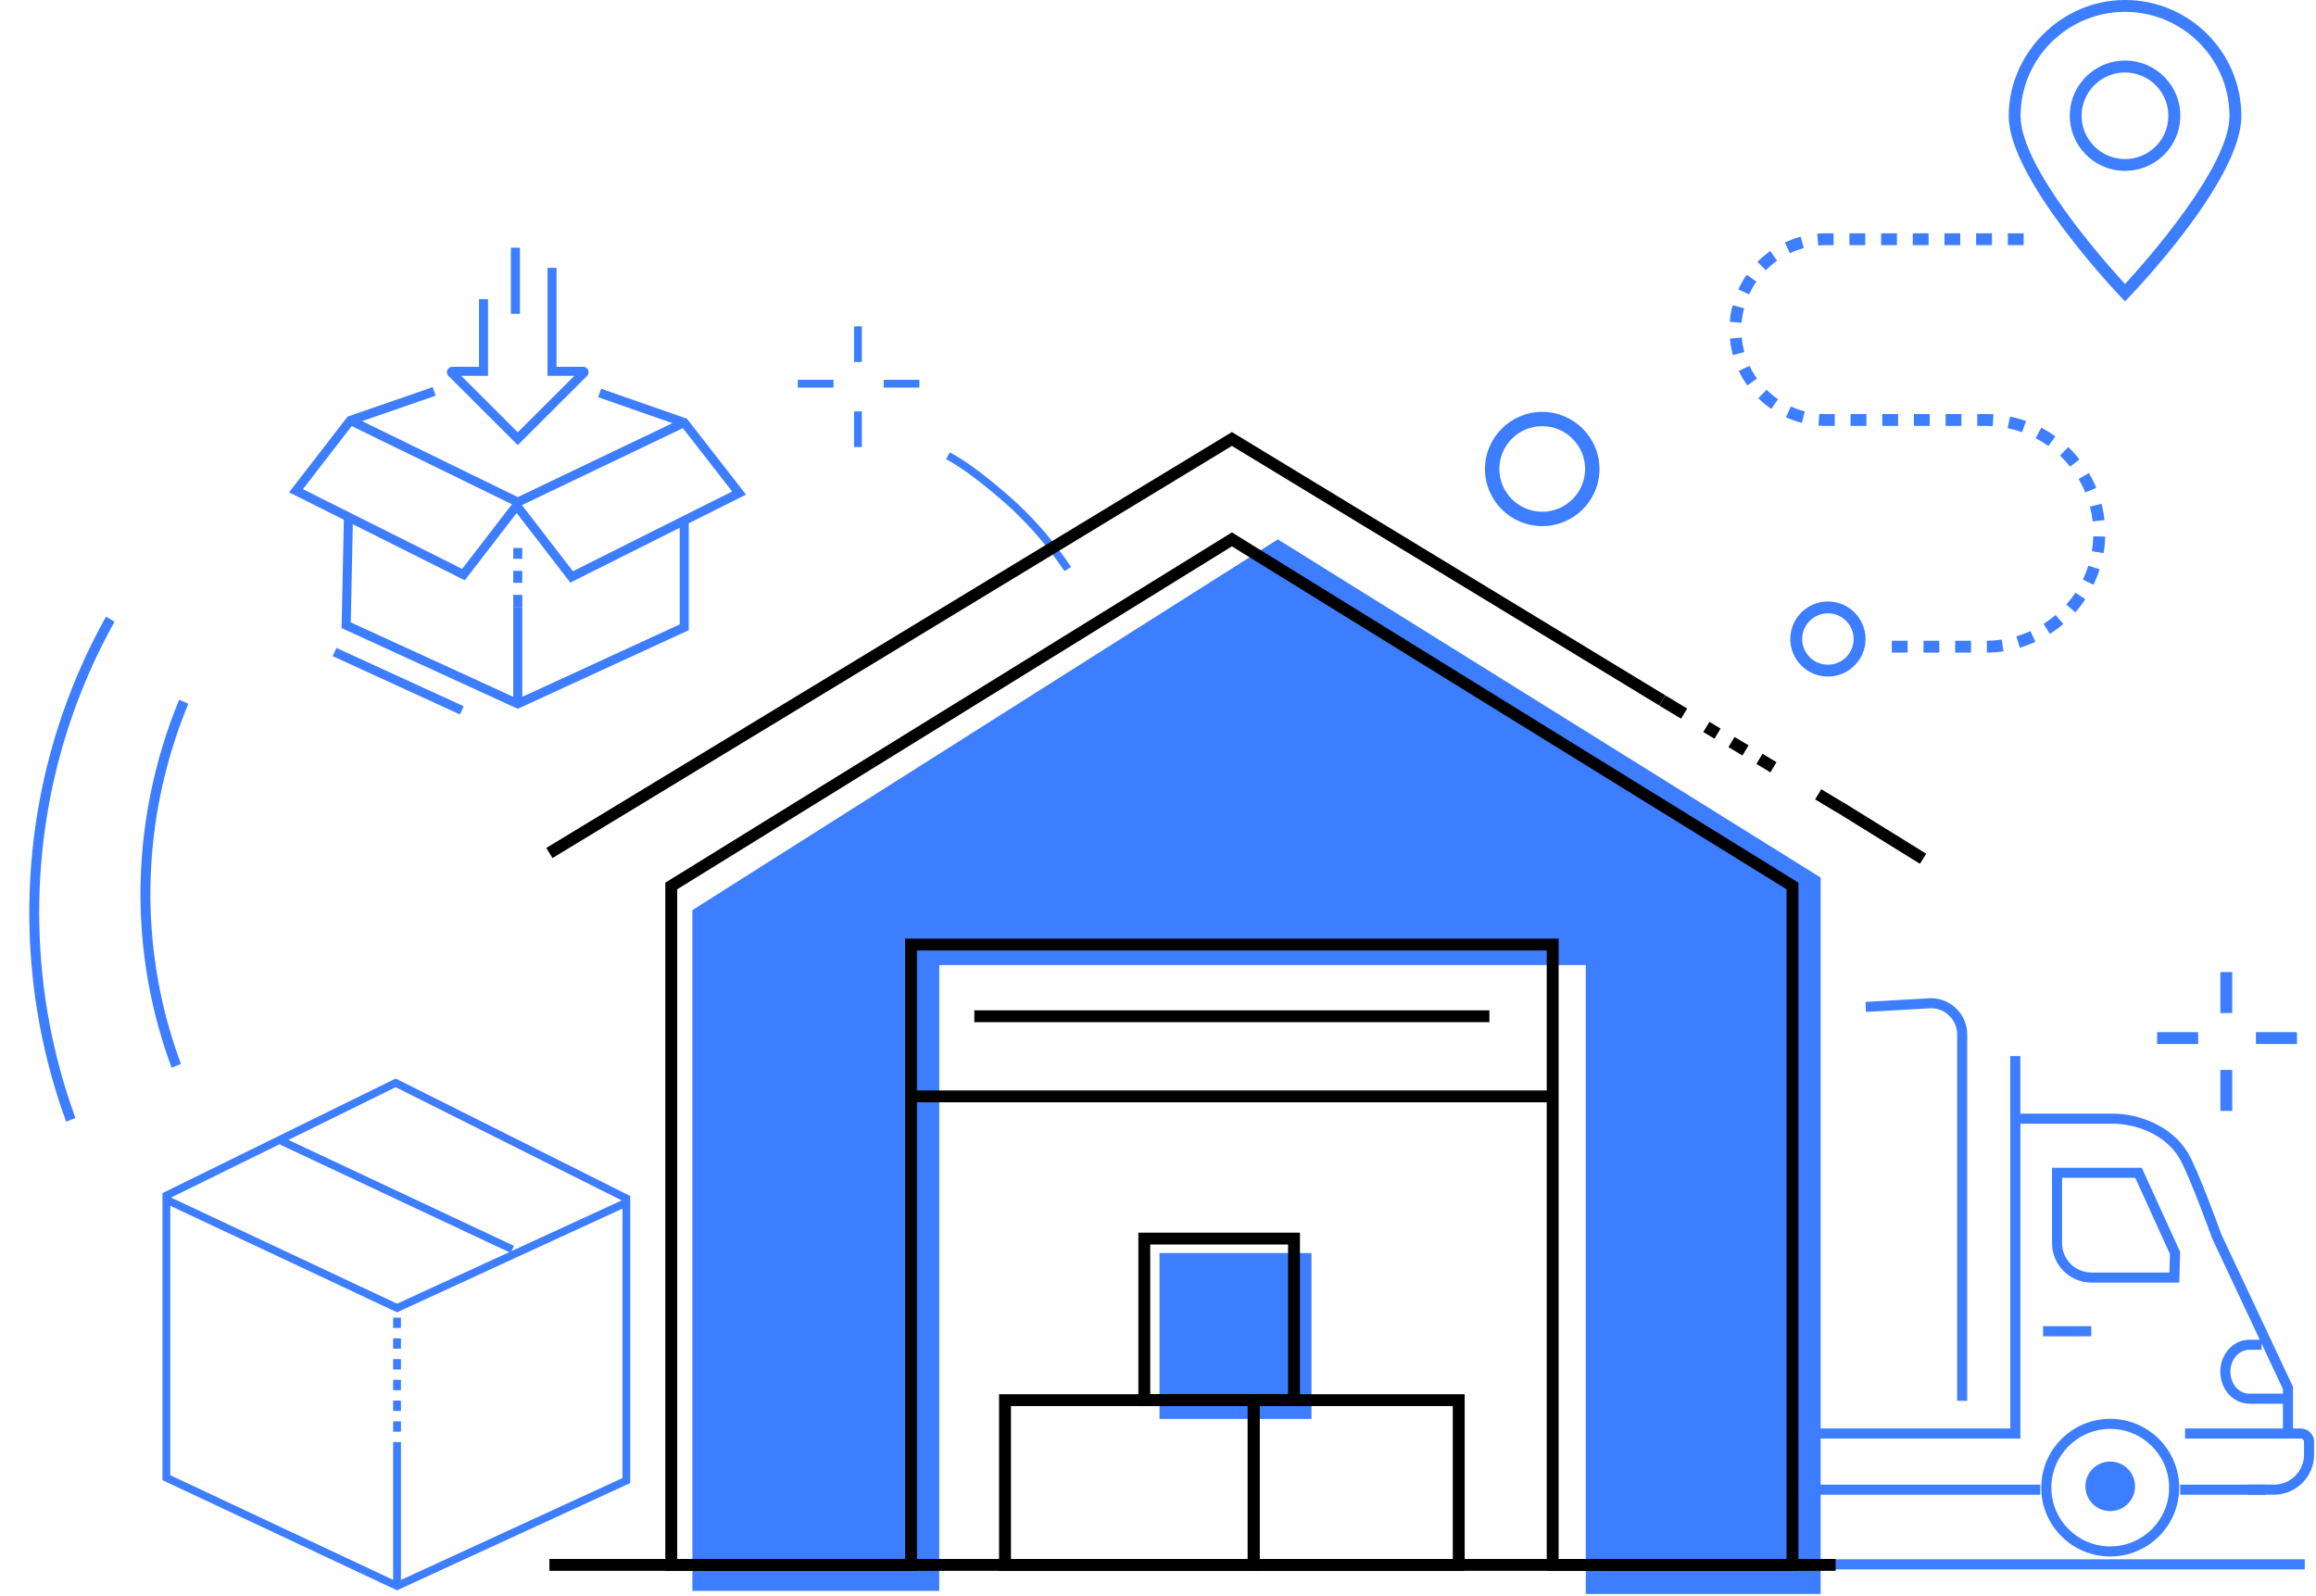 <svg width="193" height="133" viewBox="0 0 193 133" fill="none" xmlns="http://www.w3.org/2000/svg">
<path d="M186.021 81.016H185.031V84.431H186.021V81.016Z" fill="#3D7DFF"/>
<path d="M191.416 86.025H187.994V87.013H191.416V86.025Z" fill="#3D7DFF"/>
<path d="M186.021 89.173H185.031V92.588H186.021V89.173Z" fill="#3D7DFF"/>
<path d="M183.18 86.025H179.759V87.013H183.18V86.025Z" fill="#3D7DFF"/>
<path d="M71.82 27.2H71.169V30.167H71.82V27.2Z" fill="#3D7DFF"/>
<path d="M76.614 31.655H73.641V32.304H76.614V31.655Z" fill="#3D7DFF"/>
<path d="M71.82 34.287H71.169V37.254H71.82V34.287Z" fill="#3D7DFF"/>
<path d="M69.46 31.655H66.487V32.304H69.46V31.655Z" fill="#3D7DFF"/>
<path d="M43.148 42.263L29.161 35.44L29.491 34.765L43.151 41.427L56.858 34.874L57.181 35.552L43.148 42.263Z" fill="#3D7DFF"/>
<path d="M43.524 50.581H42.772V49.58H43.524V50.581ZM43.524 48.576H42.772V47.575H43.524V48.576ZM43.524 46.571H42.772V45.672H43.524V46.571Z" fill="#3D7DFF"/>
<path d="M43.524 50.581H42.772V58.662H43.524V50.581Z" fill="#3D7DFF"/>
<path d="M43.148 59.074L28.465 52.346L28.66 43.08L29.412 43.096L29.23 51.869L43.148 58.248L56.643 52.04V43.383H57.396V52.524L43.148 59.074Z" fill="#3D7DFF"/>
<path d="M38.73 48.365L24.09 41.032L28.966 34.722L36.057 32.266L36.305 32.977L29.425 35.358L25.244 40.768L38.512 47.414L42.851 41.783L43.448 42.244L38.73 48.365Z" fill="#3D7DFF"/>
<path d="M47.526 48.556L42.808 42.434L43.405 41.977L47.744 47.608L61.012 40.962L56.788 35.532L49.846 33.105L50.094 32.398L57.247 34.897L62.167 41.223L47.526 48.556Z" fill="#3D7DFF"/>
<path d="M43.148 37.097L37.374 31.334C37.245 31.206 37.209 31.015 37.278 30.847C37.347 30.679 37.509 30.57 37.691 30.57H39.918V24.932H40.67V31.321H38.43L43.148 36.03L47.866 31.321H45.626V22.321H46.378V30.57H48.605C48.787 30.57 48.949 30.679 49.018 30.847C49.087 31.015 49.048 31.206 48.919 31.334L43.145 37.097H43.148Z" fill="#3D7DFF"/>
<path d="M43.326 20.645H42.574V26.154H43.326V20.645Z" fill="#3D7DFF"/>
<path d="M28.035 54.001L27.721 54.684L38.327 59.543L38.641 58.861L28.035 54.001Z" fill="#3D7DFF"/>
<path d="M88.709 47.605C87.488 45.777 86.056 44.081 84.462 42.563C84.433 42.533 81.258 39.556 78.843 38.272L79.15 37.699C81.644 39.026 84.779 41.967 84.911 42.092C86.544 43.643 88.003 45.379 89.25 47.246L88.709 47.605Z" fill="#3D7DFF"/>
<path d="M14.306 88.988C11.614 81.764 10.998 73.898 12.528 66.24C13.07 63.517 13.88 60.854 14.934 58.317L15.694 58.653C14.664 61.135 13.873 63.743 13.338 66.405C11.841 73.901 12.444 81.597 15.079 88.668L14.306 88.988Z" fill="#3D7DFF"/>
<path d="M5.594 60.948C6.598 57.787 7.927 54.713 9.543 51.816L8.833 51.391C7.185 54.342 5.836 57.469 4.813 60.686C1.426 71.352 1.673 82.999 5.514 93.487L6.286 93.174C2.511 82.87 2.268 71.424 5.594 60.948Z" fill="#3D7DFF"/>
<path d="M33.086 109.372L13.727 100.277L14.005 99.691L33.089 108.654L52.062 99.931L52.336 100.517L33.086 109.372Z" fill="#3D7DFF"/>
<path d="M33.086 132.542L13.539 123.361V99.437L32.971 89.888L52.52 99.678V123.601L33.083 132.542H33.086ZM14.189 122.949L33.089 131.824L51.874 123.186V100.079L32.971 90.612L14.189 99.842V122.949Z" fill="#3D7DFF"/>
<path d="M33.413 121.049H32.763V120.186H33.413V121.049ZM33.413 119.32H32.763V118.458H33.413V119.32ZM33.413 117.592H32.763V116.729H33.413V117.592ZM33.413 115.863H32.763V115H33.413V115.863ZM33.413 114.134H32.763V113.271H33.413V114.134ZM33.413 112.405H32.763V111.542H33.413V112.405ZM33.413 110.676H32.763V109.813H33.413V110.676Z" fill="#3D7DFF"/>
<path d="M33.413 121.049H32.763V132.183H33.413V121.049Z" fill="#3D7DFF"/>
<path d="M23.615 94.808L23.338 95.395L42.559 104.422L42.836 103.835L23.615 94.808Z" fill="#3D7DFF"/>
<path d="M188.836 123.736H181.679V124.576H188.836V123.736Z" fill="#3D7DFF"/>
<path d="M170.022 123.736H145.143V124.576H170.022V123.736Z" fill="#3D7DFF"/>
<path d="M170.104 123.987C170.104 120.822 172.681 118.25 175.852 118.25C179.023 118.25 181.6 120.822 181.6 123.987C181.6 127.151 179.023 129.723 175.852 129.723C172.681 129.723 170.104 127.151 170.104 123.987ZM170.946 123.987C170.946 126.687 173.146 128.883 175.852 128.883C178.558 128.883 180.759 126.687 180.759 123.987C180.759 121.286 178.558 119.09 175.852 119.09C173.146 119.09 170.946 121.286 170.946 123.987Z" fill="#3D7DFF"/>
<path d="M175.852 125.939C176.995 125.939 177.921 125.015 177.921 123.875C177.921 122.734 176.995 121.81 175.852 121.81C174.709 121.81 173.783 122.734 173.783 123.875C173.783 125.015 174.709 125.939 175.852 125.939Z" fill="#3D7DFF"/>
<path d="M174.272 110.531H170.259V111.371H174.272V110.531Z" fill="#3D7DFF"/>
<path d="M192.063 129.957H122.983V130.796H192.063V129.957Z" fill="#3D7DFF"/>
<path d="M190.806 119.053H182.088V119.893H190.806V119.053Z" fill="#3D7DFF"/>
<path d="M187.437 116.992H190.723V116.152H187.437C186.572 116.152 185.866 115.332 185.866 114.325C185.866 113.317 186.572 112.497 187.437 112.497H188.466V111.657H187.437C186.107 111.657 185.025 112.853 185.025 114.321C185.025 115.79 186.107 116.986 187.437 116.986V116.992Z" fill="#3D7DFF"/>
<path d="M187.338 124.572H189.499C191.34 124.572 192.842 123.077 192.842 121.237V120.163C192.842 119.551 192.343 119.053 191.73 119.053H191.083V115.583L185.117 102.885C184.972 102.483 183.164 97.484 182.313 96.058C180.963 93.816 178.208 92.815 176.08 92.815H167.524V119.053H146.875V119.893H168.365V93.655H176.08C177.974 93.655 180.412 94.531 181.593 96.49C182.421 97.876 184.315 103.132 184.335 103.188L184.352 103.224L190.245 115.77V119.893H191.733C191.881 119.893 192.003 120.015 192.003 120.163V121.237C192.003 122.613 190.882 123.733 189.502 123.733H187.341V124.572H187.338Z" fill="#3D7DFF"/>
<path d="M171.002 103.616V97.323H178.482L181.64 104.258L181.679 104.347L181.607 106.896H174.291C172.48 106.896 171.005 105.424 171.005 103.616H171.002ZM180.831 104.518L177.937 98.163H171.84V103.616C171.84 104.963 172.939 106.056 174.285 106.056H180.785L180.828 104.518H180.831Z" fill="#3D7DFF"/>
<path d="M168.362 88.017H167.521V93.237H168.362V88.017Z" fill="#3D7DFF"/>
<path d="M163.096 116.745H163.937V86.219C163.937 84.55 162.575 83.193 160.905 83.193L155.454 83.502L155.5 84.339L160.928 84.029C162.113 84.029 163.096 85.011 163.096 86.219V116.745Z" fill="#3D7DFF"/>
<path d="M109.29 104.433H96.626V118.257H109.29V104.433Z" fill="#3D7DFF"/>
<path d="M57.701 132.588V75.85L106.488 44.952L151.719 73.136V132.845H132.149V80.43H78.27V132.588H57.701Z" fill="#3D7DFF"/>
<path d="M46.04 71.513L45.525 70.67L102.658 36.008L138.788 57.956L138.273 58.798L102.658 37.164L46.04 71.513Z" fill="black"/>
<path d="M151.772 65.777L151.261 66.623L153.069 67.712L153.58 66.866L151.772 65.777Z" fill="black"/>
<path d="M147.532 64.371L146.367 63.669L146.878 62.823L148.043 63.524L147.532 64.371ZM145.202 62.968L144.038 62.266L144.549 61.42L145.714 62.121L145.202 62.968ZM142.873 61.568L141.942 61.008L142.454 60.162L143.384 60.722L142.873 61.568Z" fill="black"/>
<path d="M138.791 57.962L138.28 58.808L140.088 59.896L140.599 59.05L138.791 57.962Z" fill="black"/>
<path d="M153.579 66.855L153.057 67.695L159.993 71.99L160.515 71.151L153.579 66.855Z" fill="black"/>
<path d="M149.868 130.918H128.896V79.215H76.416V130.918H55.444V73.564L55.678 73.419L102.658 44.372L149.868 73.564V130.918ZM129.886 129.93H148.878V74.114L102.658 45.535L56.434 74.114V129.93H75.426V78.227H129.886V129.93Z" fill="black"/>
<path d="M124.118 84.204H81.194V85.192H124.118V84.204Z" fill="black"/>
<path d="M129.391 90.882H75.921V91.87H129.391V90.882Z" fill="black"/>
<path d="M104.967 130.918H83.256V116.198H104.967V130.918ZM84.246 129.93H103.977V117.186H84.246V129.93Z" fill="black"/>
<path d="M122.056 130.918H103.977V116.198H122.056V130.918ZM104.967 129.93H121.066V117.186H104.967V129.93Z" fill="black"/>
<path d="M108.33 117.186H94.864V102.733H108.33V117.186ZM95.854 116.198H107.34V103.721H95.854V116.198Z" fill="black"/>
<path d="M152.97 129.93H45.783V130.918H152.97V129.93Z" fill="black"/>
<path d="M177.086 25.112L176.726 24.737C176.344 24.338 167.392 14.881 167.392 9.675C167.392 4.469 171.741 0 177.086 0C182.431 0 186.78 4.34 186.78 9.675C186.78 15.009 177.825 24.338 177.446 24.737L177.086 25.112ZM177.086 0.988C172.285 0.988 168.382 4.883 168.382 9.675C168.382 13.936 175.403 21.839 177.086 23.67C178.769 21.836 185.79 13.933 185.79 9.675C185.79 4.887 181.887 0.988 177.086 0.988Z" fill="#3D7DFF"/>
<path d="M177.096 14.242C176.908 14.242 176.717 14.232 176.528 14.206C174.008 13.9 172.209 11.601 172.516 9.085C172.826 6.569 175.12 4.772 177.647 5.081C178.868 5.229 179.957 5.845 180.716 6.813C181.475 7.781 181.808 8.983 181.659 10.202C181.511 11.42 180.894 12.507 179.924 13.264C179.105 13.903 178.119 14.239 177.096 14.239V14.242ZM177.083 6.039C175.285 6.039 173.721 7.383 173.496 9.21C173.255 11.186 174.668 12.988 176.644 13.231C177.601 13.346 178.548 13.086 179.31 12.494C180.069 11.901 180.554 11.045 180.669 10.09C180.788 9.135 180.524 8.19 179.93 7.429C179.336 6.668 178.479 6.188 177.522 6.069C177.373 6.052 177.225 6.043 177.079 6.043L177.083 6.039Z" fill="#3D7DFF"/>
<path d="M152.326 56.386C150.597 56.386 149.191 54.983 149.191 53.258C149.191 51.532 150.597 50.129 152.326 50.129C154.055 50.129 155.461 51.532 155.461 53.258C155.461 54.983 154.055 56.386 152.326 56.386ZM152.326 51.117C151.142 51.117 150.181 52.079 150.181 53.258C150.181 54.436 151.145 55.398 152.326 55.398C153.507 55.398 154.471 54.436 154.471 53.258C154.471 52.079 153.507 51.117 152.326 51.117Z" fill="#3D7DFF"/>
<path d="M164.251 54.39H162.931V53.402H164.251V54.39ZM161.611 54.39H160.291V53.402H161.611V54.39ZM158.971 54.39H157.652V53.402H158.971V54.39ZM165.574 54.39L165.564 53.402C165.98 53.399 166.399 53.366 166.811 53.303L166.956 54.282C166.501 54.351 166.036 54.387 165.574 54.39ZM168.313 53.982L168.032 53.033C168.431 52.915 168.824 52.767 169.203 52.596L169.616 53.495C169.194 53.685 168.758 53.85 168.316 53.982H168.313ZM170.83 52.833L170.296 51.999C170.645 51.776 170.982 51.525 171.299 51.255L171.942 52.006C171.592 52.306 171.216 52.582 170.827 52.829L170.83 52.833ZM172.935 51.038L172.193 50.383C172.47 50.07 172.724 49.737 172.955 49.395L173.78 49.941C173.526 50.323 173.242 50.692 172.935 51.038ZM174.463 48.736L173.569 48.308C173.747 47.933 173.902 47.544 174.027 47.149L174.971 47.445C174.832 47.883 174.661 48.318 174.46 48.733L174.463 48.736ZM175.298 46.102L174.321 45.937C174.39 45.529 174.43 45.114 174.443 44.696L175.433 44.722C175.42 45.183 175.377 45.647 175.301 46.099L175.298 46.102ZM174.39 43.451C174.344 43.039 174.268 42.624 174.166 42.226L175.126 41.982C175.242 42.427 175.324 42.888 175.374 43.346L174.39 43.454V43.451ZM173.773 41.041C173.615 40.655 173.427 40.28 173.219 39.924L174.074 39.424C174.308 39.822 174.516 40.237 174.691 40.665L173.777 41.041H173.773ZM172.51 38.893C172.252 38.567 171.968 38.258 171.668 37.971L172.351 37.257C172.684 37.576 172.998 37.919 173.285 38.281L172.51 38.893ZM170.705 37.175C170.368 36.934 170.012 36.714 169.642 36.519L170.104 35.643C170.513 35.857 170.909 36.104 171.282 36.371L170.705 37.171V37.175ZM168.501 36.019C168.111 35.88 167.705 35.765 167.3 35.683L167.501 34.715C167.953 34.807 168.402 34.935 168.837 35.09L168.504 36.019H168.501ZM166.059 35.515C165.864 35.502 165.67 35.495 165.472 35.495H164.772V34.507H165.472C165.689 34.507 165.907 34.514 166.122 34.527L166.059 35.511V35.515ZM163.452 35.495H162.132V34.507H163.452V35.495ZM160.813 35.495H159.493V34.507H160.813V35.495ZM158.173 35.495H156.853V34.507H158.173V35.495ZM155.533 35.495H154.213V34.507H155.533V35.495ZM152.894 35.495H152.168C151.96 35.495 151.745 35.489 151.537 35.472L151.613 34.487C151.795 34.501 151.983 34.511 152.168 34.511H152.894V35.498V35.495ZM150.152 35.242C149.7 35.126 149.254 34.968 148.829 34.774L149.241 33.875C149.614 34.046 150.006 34.184 150.402 34.286L150.155 35.245L150.152 35.242ZM147.604 34.082C147.218 33.816 146.855 33.516 146.522 33.19L147.218 32.485C147.509 32.772 147.829 33.035 148.169 33.269L147.608 34.082H147.604ZM145.611 32.123C145.341 31.741 145.1 31.336 144.899 30.915L145.793 30.49C145.968 30.858 146.179 31.214 146.417 31.55L145.611 32.123ZM144.41 29.601C144.285 29.153 144.203 28.689 144.16 28.221L145.146 28.129C145.186 28.537 145.258 28.945 145.367 29.337L144.414 29.597L144.41 29.601ZM145.136 26.9L144.15 26.821C144.186 26.354 144.265 25.889 144.384 25.438L145.341 25.689C145.239 26.084 145.169 26.492 145.136 26.9ZM145.757 24.533L144.859 24.121C145.054 23.7 145.288 23.288 145.555 22.903L146.37 23.466C146.136 23.802 145.932 24.164 145.76 24.533H145.757ZM147.156 22.521L146.453 21.826C146.783 21.493 147.142 21.19 147.522 20.92L148.093 21.727C147.759 21.964 147.443 22.231 147.152 22.524L147.156 22.521ZM149.159 21.105L148.736 20.212C149.159 20.012 149.604 19.85 150.056 19.725L150.317 20.677C149.921 20.785 149.531 20.927 149.162 21.101L149.159 21.105ZM151.524 20.463L151.435 19.478C151.679 19.455 151.924 19.445 152.171 19.445H152.798V20.433H152.171C151.957 20.433 151.739 20.443 151.524 20.463ZM168.636 20.433H167.316V19.445H168.636V20.433ZM165.996 20.433H164.676V19.445H165.996V20.433ZM163.357 20.433H162.037V19.445H163.357V20.433ZM160.717 20.433H159.397V19.445H160.717V20.433ZM158.077 20.433H156.757V19.445H158.077V20.433ZM155.438 20.433H154.118V19.445H155.438V20.433Z" fill="#3D7DFF"/>
<path d="M128.52 43.849C125.887 43.849 123.748 41.712 123.748 39.088C123.748 36.463 125.89 34.326 128.52 34.326C131.149 34.326 133.291 36.463 133.291 39.088C133.291 41.712 131.149 43.849 128.52 43.849ZM128.52 35.518C126.55 35.518 124.946 37.119 124.946 39.084C124.946 41.05 126.55 42.651 128.52 42.651C130.489 42.651 132.093 41.05 132.093 39.084C132.093 37.119 130.489 35.518 128.52 35.518Z" fill="#3D7DFF"/>
</svg>
